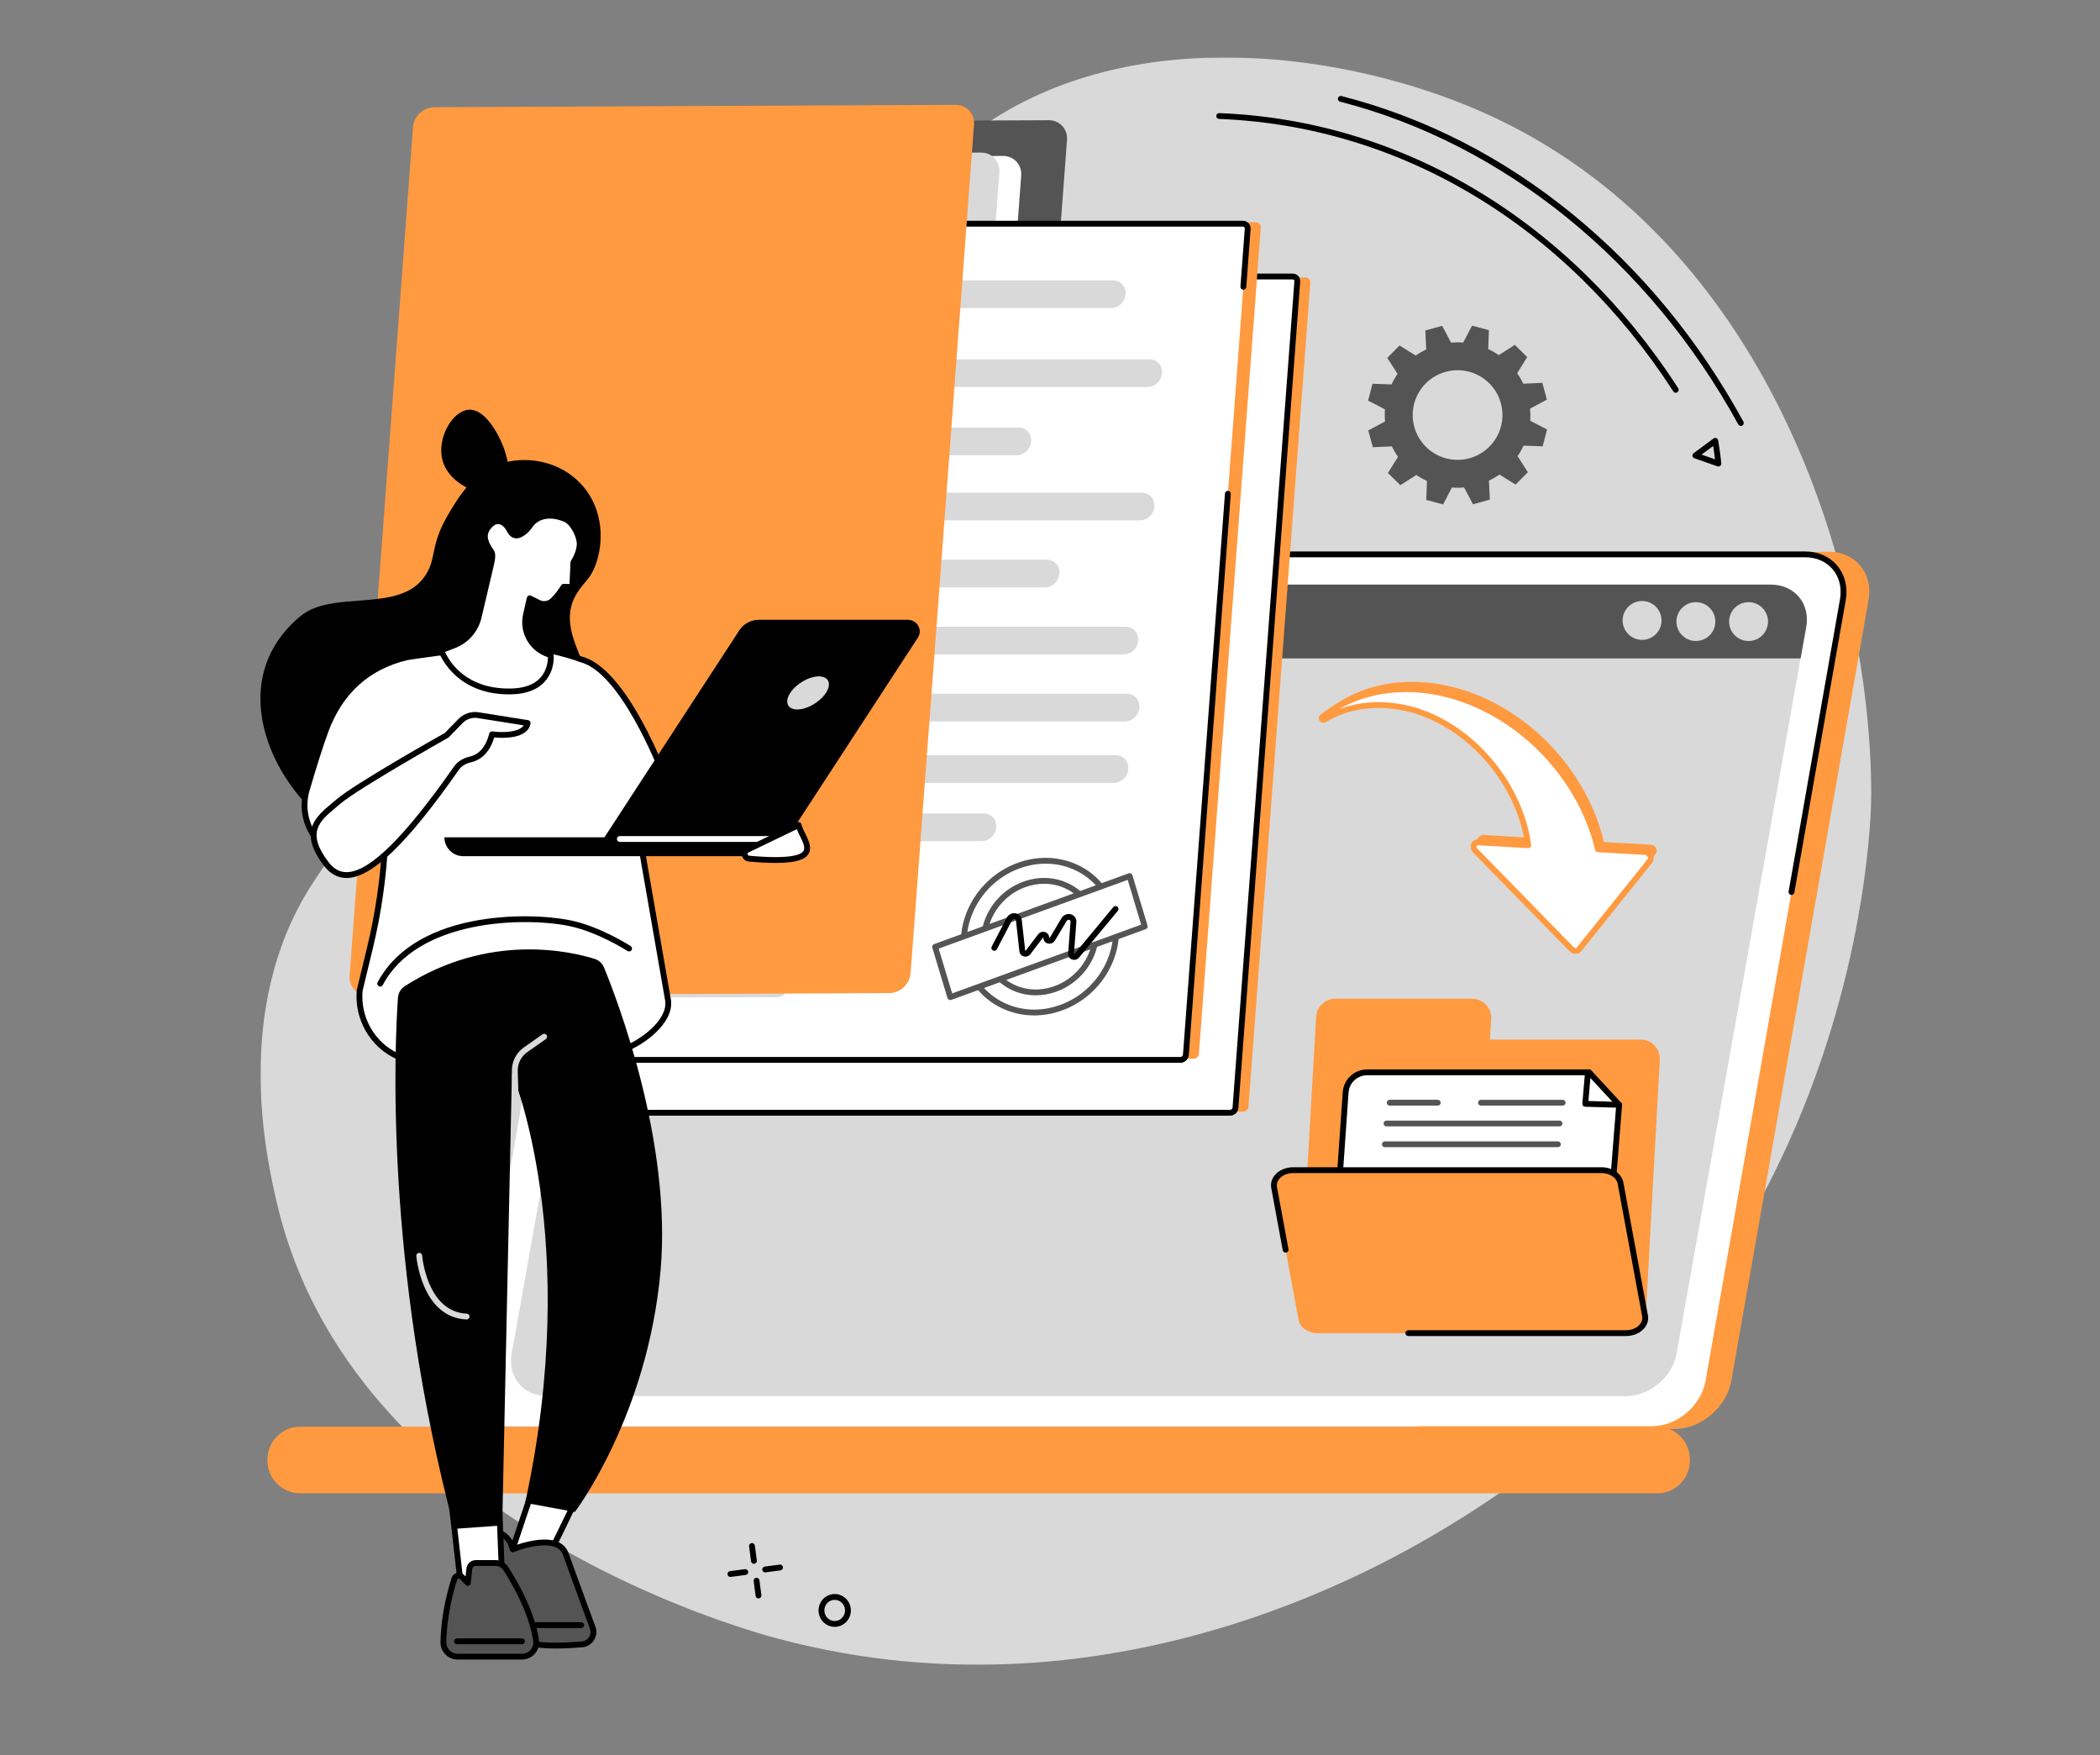 <svg xmlns="http://www.w3.org/2000/svg" width="590" height="493" viewBox="0 0 590 493" fill="none"><rect x="0" y="0" width="590" height="493" fill="#808080" stroke="none"/><mask id="mask0_514_1020" style="mask-type:luminance" maskUnits="userSpaceOnUse" x="72" y="15" width="455" height="453"><path d="M72.809 15.849H526.358V467.975H72.809V15.849Z" fill="white"></path></mask><g mask="url(#mask0_514_1020)"><path d="M410.813 426.328C524.266 355.592 525.789 228.454 525.753 222.625C525.351 158.918 496.041 66.891 416.825 31.637C379.277 14.931 319.93 6.276 277.622 34.413C238.112 60.687 255.235 91.255 211.646 143.73C161.446 204.162 121.067 196 87.409 248.781C65.176 283.641 74.983 325.835 77.797 337.937C98.419 426.657 206.66 457.16 218.802 460.382C315.174 485.955 394.504 436.497 410.813 426.328Z" fill="#D9D9D9"></path></g><path d="M412.843 128.737C406.122 130.572 399.182 126.623 397.341 119.913C395.501 113.204 399.459 106.276 406.177 104.442C412.899 102.604 419.836 106.553 421.676 113.263C423.516 119.972 419.561 126.9 412.843 128.737ZM434.605 112.262L433.314 107.547L427.966 107.788C427.472 106.749 426.897 105.765 426.246 104.843L429.077 100.313L425.596 96.876L421.084 99.753C420.146 99.111 419.152 98.547 418.123 98.068L418.306 92.728L413.565 91.486L411.104 96.224C409.983 96.136 408.838 96.146 407.691 96.247L405.177 91.532L400.45 92.822L400.692 98.159C399.652 98.655 398.668 99.232 397.743 99.877L393.209 97.052L389.763 100.532L392.647 105.035C392.003 105.97 391.437 106.958 390.96 107.99L385.608 107.805L384.366 112.539L389.113 114.993C389.025 116.114 389.031 117.254 389.136 118.405L384.412 120.914L385.707 125.632L391.051 125.388C391.548 126.43 392.12 127.414 392.771 128.333L389.94 132.863L393.425 136.3L397.933 133.423C398.871 134.068 399.865 134.629 400.898 135.108L400.712 140.449L405.452 141.69L407.913 136.952C409.038 137.043 410.175 137.034 411.326 136.929L413.84 141.648L418.567 140.354L418.322 135.017C419.365 134.521 420.352 133.948 421.274 133.299L425.808 136.128L429.254 132.648L426.37 128.144C427.018 127.209 427.577 126.219 428.057 125.189L433.409 125.371L434.651 120.64L429.907 118.183C429.992 117.062 429.986 115.922 429.881 114.775L434.605 112.262Z" fill="#545454"></path><path d="M489.091 119.653C488.806 119.653 488.522 119.499 488.375 119.226C463.275 73.427 422.493 40.38 376.488 28.558C376.05 28.447 375.788 28 375.9 27.564C376.011 27.127 376.459 26.863 376.897 26.977C400.431 33.022 422.304 44.215 441.918 60.243C461.15 75.963 477.267 95.543 489.813 118.444C490.032 118.838 489.885 119.337 489.49 119.552C489.362 119.62 489.228 119.653 489.091 119.653Z" fill="black"></path><path d="M470.813 110.327C470.545 110.327 470.28 110.193 470.12 109.952C439.953 63.267 393.435 35.371 342.496 33.41C342.045 33.397 341.695 33.015 341.711 32.562C341.731 32.109 342.114 31.767 342.561 31.777C394.036 33.758 441.032 61.928 471.5 109.066C471.745 109.447 471.637 109.952 471.255 110.196C471.121 110.284 470.964 110.327 470.813 110.327Z" fill="black"></path><path d="M478.047 127.701L481.826 129.027C481.722 128.089 481.548 126.727 481.323 125.283L478.047 127.701ZM482.778 131.041C482.686 131.041 482.595 131.028 482.506 130.996L476.047 128.734C475.759 128.633 475.55 128.382 475.507 128.086C475.465 127.786 475.589 127.483 475.834 127.307L481.421 123.178C481.65 123.009 481.951 122.97 482.209 123.074C482.477 123.178 482.666 123.41 482.716 123.687C483.291 126.867 483.592 130.119 483.598 130.148C483.621 130.425 483.503 130.699 483.281 130.872C483.137 130.986 482.961 131.041 482.778 131.041Z" fill="black"></path><path d="M234.509 449.421C234.113 449.421 233.721 449.505 233.348 449.668C231.874 450.33 231.204 452.089 231.854 453.595C232.172 454.331 232.75 454.888 233.482 455.172C234.198 455.449 234.976 455.429 235.676 455.116C237.147 454.455 237.817 452.695 237.167 451.19C236.85 450.457 236.271 449.896 235.539 449.613C235.205 449.486 234.859 449.421 234.509 449.421ZM234.512 457.003C233.963 457.003 233.417 456.902 232.887 456.697C231.743 456.254 230.841 455.384 230.351 454.243C229.347 451.923 230.39 449.202 232.675 448.179C233.777 447.684 235.006 447.651 236.134 448.088C237.278 448.531 238.18 449.404 238.67 450.542C239.677 452.862 238.631 455.586 236.346 456.609C235.761 456.873 235.137 457.003 234.512 457.003Z" fill="black"></path><path d="M211.819 439.287C211.413 439.287 211.06 438.984 211.005 438.573L210.455 434.392C210.396 433.943 210.71 433.532 211.161 433.474C211.606 433.412 212.021 433.731 212.08 434.177L212.633 438.361C212.691 438.808 212.374 439.218 211.926 439.28C211.887 439.283 211.854 439.287 211.819 439.287Z" fill="black"></path><path d="M213.101 449.03C212.695 449.03 212.346 448.73 212.29 448.319L211.737 444.132C211.679 443.689 211.996 443.275 212.444 443.217C212.888 443.161 213.307 443.474 213.365 443.92L213.915 448.104C213.974 448.554 213.656 448.965 213.209 449.02C213.173 449.026 213.137 449.03 213.101 449.03Z" fill="black"></path><path d="M205.206 442.979C204.8 442.979 204.447 442.682 204.392 442.268C204.333 441.822 204.65 441.411 205.098 441.353L209.292 440.802C209.743 440.743 210.152 441.059 210.211 441.509C210.27 441.955 209.952 442.366 209.505 442.425L205.314 442.975C205.274 442.979 205.242 442.979 205.206 442.979Z" fill="black"></path><path d="M214.97 441.698C214.565 441.698 214.212 441.401 214.159 440.991C214.101 440.541 214.414 440.131 214.866 440.069L219.056 439.521C219.508 439.463 219.916 439.779 219.975 440.225C220.034 440.675 219.72 441.085 219.272 441.144L215.078 441.691C215.042 441.698 215.006 441.698 214.97 441.698Z" fill="black"></path><path d="M386.825 391.214C379.424 385.179 371.65 379.555 363.693 374.191C347.541 363.301 330.519 353.565 313.314 344.135C304.262 339.172 294.866 334.682 285.589 330.064C276.259 325.418 266.9 320.814 257.54 316.216C248.988 312.012 240.437 307.809 231.898 303.579C212.496 238.129 191.42 163.926 195.605 163.926L513.782 154.968C521.268 154.968 526.293 161.045 524.982 168.517L486.423 387.857C485.109 395.332 477.947 401.41 470.457 401.41H399.653C395.478 397.9 391.049 394.658 386.825 391.214Z" fill="#FF9A40"></path><path d="M186.519 155.734H507.178C514.259 155.734 518.989 161.459 517.747 168.521L479.189 387.858C477.946 394.922 471.206 400.644 464.128 400.644H143.469C136.392 400.644 131.661 394.922 132.9 387.858L171.459 168.521C172.701 161.459 179.445 155.734 186.519 155.734Z" fill="white"></path><path d="M503.324 251.401C503.275 251.401 503.233 251.398 503.184 251.391C502.736 251.313 502.435 250.889 502.517 250.443L516.943 168.374C517.509 165.168 516.78 162.17 514.9 159.934C513.063 157.754 510.32 156.549 507.182 156.549H356.475C356.02 156.549 355.654 156.184 355.654 155.734C355.654 155.281 356.02 154.916 356.475 154.916H507.182C510.817 154.916 514.001 156.324 516.159 158.882C518.355 161.492 519.205 164.966 518.558 168.661L504.132 250.726C504.06 251.121 503.713 251.401 503.324 251.401Z" fill="black"></path><path d="M133.06 386.548C133.011 386.548 132.965 386.544 132.916 386.538C132.472 386.46 132.171 386.033 132.253 385.586L140.216 340.541C140.295 340.097 140.72 339.798 141.164 339.879C141.609 339.954 141.909 340.381 141.828 340.824L133.864 385.873C133.796 386.271 133.449 386.548 133.06 386.548Z" fill="black"></path><path d="M84.341 400.774H465.576C470.659 400.774 474.791 404.87 474.791 410.136C474.791 415.402 470.659 419.498 465.576 419.498H84.341C79.251 419.498 75.126 415.408 75.126 410.136C75.126 404.864 79.251 400.774 84.341 400.774Z" fill="#FF9A40"></path><path d="M194.424 164.193H497.473C504.164 164.193 508.637 169.521 507.463 176.093L471.023 380.288C469.852 386.857 463.478 392.188 456.789 392.188H153.737C147.049 392.188 142.577 386.857 143.75 380.288L180.191 176.093C181.364 169.521 187.736 164.193 194.424 164.193Z" fill="#D9D9D9"></path><path d="M505.881 184.963L507.463 176.116C508.636 169.537 504.164 164.229 497.473 164.229H194.424C187.736 164.229 181.364 169.537 180.191 176.116L178.608 184.963H505.881Z" fill="#545454"></path><path d="M466.815 174.291C466.815 177.302 464.37 179.746 461.349 179.746C458.328 179.746 455.88 177.302 455.88 174.291C455.88 171.277 458.328 168.833 461.349 168.833C464.37 168.833 466.815 171.277 466.815 174.291Z" fill="#D9D9D9"></path><path d="M481.934 174.607C481.934 177.621 479.483 180.065 476.465 180.065C473.445 180.065 470.996 177.621 470.996 174.607C470.996 171.596 473.445 169.153 476.465 169.153C479.483 169.153 481.934 171.596 481.934 174.607Z" fill="#D9D9D9"></path><path d="M496.728 174.611C496.728 177.622 494.282 180.069 491.258 180.069C488.241 180.069 485.796 177.622 485.796 174.611C485.796 171.597 488.241 169.156 491.258 169.156C494.282 169.156 496.728 171.597 496.728 174.611Z" fill="#D9D9D9"></path><path d="M418.584 292.021L418.95 286.286C419.146 283.181 416.674 280.555 413.552 280.555H375.167C372.317 280.555 369.956 282.764 369.773 285.602L365.105 366.697C364.906 369.802 367.377 372.435 370.499 372.435L457.011 374.243C459.862 374.243 462.222 372.034 462.402 369.199L466.322 297.756C466.521 294.651 464.05 292.021 460.928 292.021H418.584Z" fill="#FF9A40"></path><path d="M450.251 369.043L454.91 310.364L446.472 301.233H384.099C380.924 301.233 378.29 303.68 378.067 306.838L373.703 369.043H450.251Z" fill="white"></path><path d="M374.579 368.225H449.49L454.063 310.654L446.113 302.051H384.095C381.366 302.051 379.077 304.179 378.881 306.896L374.579 368.225ZM451 369.857H372.82L377.25 306.782C377.498 303.214 380.506 300.415 384.095 300.415H446.829L455.753 310.074L451 369.857Z" fill="black"></path><path d="M454.906 311.182C454.9 311.182 454.89 311.182 454.88 311.182L445.354 310.898C445.128 310.892 444.916 310.791 444.769 310.624C444.615 310.455 444.543 310.233 444.563 310.009L445.269 301.778C445.308 301.328 445.704 300.999 446.158 301.038C446.609 301.074 446.946 301.471 446.907 301.921L446.269 309.288L454.932 309.546C455.383 309.562 455.74 309.937 455.727 310.39C455.713 310.83 455.347 311.182 454.906 311.182Z" fill="black"></path><path d="M437.694 322.257H389.083C388.632 322.257 388.263 321.892 388.263 321.439C388.263 320.99 388.632 320.625 389.083 320.625H437.694C438.149 320.625 438.515 320.99 438.515 321.439C438.515 321.892 438.149 322.257 437.694 322.257Z" fill="#545454"></path><path d="M438.145 316.421H389.531C389.08 316.421 388.714 316.053 388.714 315.603C388.714 315.154 389.08 314.785 389.531 314.785H438.145C438.596 314.785 438.966 315.154 438.966 315.603C438.966 316.053 438.596 316.421 438.145 316.421Z" fill="#545454"></path><path d="M439.042 310.582H416.086C415.635 310.582 415.266 310.217 415.266 309.764C415.266 309.314 415.635 308.949 416.086 308.949H439.042C439.496 308.949 439.862 309.314 439.862 309.764C439.862 310.217 439.496 310.582 439.042 310.582Z" fill="#545454"></path><path d="M403.938 310.582H390.434C389.979 310.582 389.613 310.217 389.613 309.764C389.613 309.311 389.979 308.946 390.434 308.946H403.938C404.389 308.946 404.759 309.311 404.759 309.764C404.759 310.217 404.389 310.582 403.938 310.582Z" fill="#545454"></path><path d="M456.828 374.494H370.202C367.518 374.494 365.242 372.943 364.853 370.851L357.965 333.58C357.491 331.013 360.022 328.709 363.317 328.709H449.944C452.631 328.709 454.906 330.26 455.292 332.355L462.18 369.626C462.654 372.194 460.124 374.494 456.828 374.494Z" fill="#FF9A40"></path><path d="M456.832 375.312H395.661C395.21 375.312 394.841 374.95 394.841 374.494C394.841 374.045 395.21 373.68 395.661 373.68H456.832C458.417 373.68 459.869 373.07 460.719 372.047C461.121 371.571 461.559 370.786 461.373 369.776L454.485 332.502C454.171 330.804 452.216 329.527 449.941 329.527H363.314C361.728 329.527 360.277 330.136 359.424 331.156C359.025 331.635 358.587 332.42 358.77 333.431L362.003 350.909C362.085 351.352 361.787 351.779 361.343 351.861C360.898 351.945 360.47 351.649 360.388 351.206L357.158 333.727C356.926 332.453 357.279 331.169 358.165 330.11C359.322 328.722 361.248 327.894 363.314 327.894H449.941C453.046 327.894 455.636 329.706 456.096 332.205L462.984 369.479C463.223 370.754 462.863 372.041 461.981 373.096C460.82 374.485 458.895 375.312 456.832 375.312Z" fill="black"></path><path d="M368.136 79.495L368.142 79.394C368.201 78.625 367.619 77.953 366.848 77.953H193.231C192.456 77.953 191.783 78.625 191.727 79.394L174.356 310.849C174.297 311.618 174.875 312.253 175.65 312.253H349.267C350.042 312.253 350.712 311.644 350.771 310.875L367.587 86.885L368.136 79.495Z" fill="#FF9A40"></path><path d="M345.602 312.583H171.985C171.21 312.583 170.632 311.96 170.691 311.188L188.062 79.078C188.118 78.305 188.791 77.68 189.566 77.68H363.183C363.954 77.68 364.536 78.305 364.477 79.078L347.105 311.188C347.047 311.96 346.373 312.583 345.602 312.583Z" fill="white"></path><path d="M189.567 78.494C189.22 78.494 188.906 78.788 188.88 79.133L171.508 311.247C171.498 311.39 171.541 311.524 171.629 311.618C171.691 311.683 171.802 311.765 171.986 311.765H345.602C345.949 311.765 346.266 311.472 346.289 311.126L363.66 79.013C363.673 78.869 363.631 78.736 363.543 78.641C363.481 78.576 363.366 78.494 363.183 78.494H189.567ZM345.602 313.401H171.986C171.381 313.401 170.828 313.163 170.426 312.733C170.024 312.299 169.828 311.729 169.874 311.126L187.246 79.013C187.334 77.807 188.354 76.859 189.567 76.859H363.183C363.788 76.859 364.344 77.097 364.742 77.527C365.145 77.96 365.341 78.53 365.298 79.133L347.926 311.247C347.835 312.456 346.815 313.401 345.602 313.401Z" fill="black"></path><path d="M125.005 269.502L142.158 40.041C142.387 36.955 145.058 34.446 148.124 34.433L294.64 33.768C297.71 33.758 300.005 36.244 299.776 39.33L282.62 268.795C282.391 271.877 279.72 274.386 276.654 274.403L130.135 275.064C127.071 275.077 124.773 272.588 125.005 269.502Z" fill="#545454"></path><path d="M113.544 260.687L129.291 50.07C129.52 46.984 132.191 44.475 135.257 44.462L281.776 43.801C284.843 43.788 287.141 46.277 286.909 49.363L271.165 259.977C270.933 263.06 268.262 265.572 265.199 265.582L118.676 266.243C115.613 266.26 113.315 263.77 113.544 260.687Z" fill="white"></path><path d="M107.405 259.746L123.149 49.129C123.381 46.049 126.052 43.537 129.118 43.521L275.638 42.862C278.701 42.849 280.999 45.339 280.767 48.418L265.023 259.035C264.794 262.118 262.123 264.63 259.057 264.643L112.538 265.302C109.475 265.315 107.177 262.828 107.405 259.746Z" fill="#D9D9D9"></path><path d="M354.21 63.981L354.213 63.88C354.269 63.108 353.69 62.433 352.915 62.433H179.299C178.527 62.433 177.854 63.108 177.795 63.88L160.423 296.003C160.364 296.776 160.946 297.411 161.718 297.411H335.337C336.109 297.411 336.782 296.798 336.841 296.029L353.654 71.394L354.21 63.981Z" fill="#FF9A40"></path><path d="M331.672 297.743H158.053C157.281 297.743 156.699 297.118 156.758 296.345L174.13 64.232C174.189 63.463 174.859 62.837 175.634 62.837H349.253C350.025 62.837 350.603 63.463 350.548 64.232L333.173 296.345C333.117 297.118 332.444 297.743 331.672 297.743Z" fill="white"></path><path d="M331.62 298.561H158.105C157.487 298.561 156.921 298.317 156.509 297.877C156.098 297.434 155.898 296.851 155.944 296.232L165.715 165.66C165.751 165.21 166.14 164.878 166.595 164.904C167.046 164.936 167.386 165.331 167.35 165.783L157.578 296.355C157.569 296.512 157.614 296.658 157.712 296.763C157.807 296.867 157.948 296.926 158.105 296.926H331.62C331.993 296.926 332.333 296.606 332.362 296.235L344.154 138.643C344.19 138.19 344.585 137.852 345.033 137.887C345.484 137.92 345.821 138.311 345.791 138.764L333.997 296.355C333.902 297.59 332.859 298.561 331.62 298.561Z" fill="black"></path><path d="M170.011 120.076C169.991 120.076 169.972 120.076 169.949 120.07C169.498 120.037 169.161 119.646 169.194 119.196L173.309 64.225C173.401 62.99 174.444 62.019 175.686 62.019H349.198C349.816 62.019 350.381 62.264 350.793 62.707C351.202 63.147 351.405 63.73 351.359 64.346L350.143 80.632C350.107 81.085 349.711 81.424 349.26 81.385C348.812 81.352 348.472 80.961 348.505 80.511L349.724 64.225C349.737 64.069 349.688 63.922 349.59 63.818C349.495 63.714 349.355 63.655 349.198 63.655H175.686C175.31 63.655 174.97 63.974 174.944 64.346L170.828 119.32C170.795 119.747 170.436 120.076 170.011 120.076Z" fill="black"></path><path d="M316.033 202.67H188.141C186.065 202.67 184.509 200.992 184.663 198.919L184.682 198.642C184.839 196.57 186.647 194.892 188.723 194.892H316.615C318.691 194.892 320.247 196.57 320.09 198.642L320.071 198.919C319.917 200.992 318.109 202.67 316.033 202.67Z" fill="#D9D9D9"></path><path d="M312.921 219.933H185.029C182.953 219.933 181.397 218.252 181.551 216.183L181.57 215.899C181.727 213.83 183.535 212.152 185.611 212.152H313.503C315.575 212.152 317.135 213.83 316.981 215.899L316.958 216.183C316.801 218.252 314.997 219.933 312.921 219.933Z" fill="#D9D9D9"></path><path d="M275.808 236.281H183.803C181.727 236.281 180.171 234.603 180.328 232.534L180.348 232.254C180.502 230.181 182.313 228.507 184.385 228.507H276.39C278.465 228.507 280.022 230.181 279.865 232.254L279.845 232.534C279.691 234.603 277.88 236.281 275.808 236.281Z" fill="#D9D9D9"></path><path d="M199.881 183.839H189.55C187.474 183.839 185.918 182.161 186.072 180.088L186.095 179.811C186.249 177.739 188.056 176.061 190.132 176.061H200.466C202.538 176.061 204.098 177.739 203.941 179.811L203.921 180.088C203.764 182.161 201.956 183.839 199.881 183.839Z" fill="#D9D9D9"></path><path d="M315.706 183.839H219.092C217.016 183.839 215.46 182.161 215.614 180.088L215.637 179.811C215.791 177.739 217.598 176.061 219.674 176.061H316.285C318.361 176.061 319.92 177.739 319.763 179.811L319.74 180.088C319.586 182.161 317.779 183.839 315.706 183.839Z" fill="#D9D9D9"></path><path d="M312.166 86.546H215.552C213.476 86.546 211.92 84.868 212.074 82.799L212.097 82.515C212.25 80.446 214.058 78.768 216.134 78.768H312.745C314.821 78.768 316.377 80.446 316.223 82.515L316.2 82.799C316.046 84.868 314.239 86.546 312.166 86.546Z" fill="#D9D9D9"></path><path d="M293.548 165.008H190.958C188.883 165.008 187.327 163.33 187.48 161.257L187.503 160.977C187.657 158.908 189.465 157.227 191.54 157.227H294.133C296.209 157.227 297.762 158.908 297.612 160.977L297.589 161.257C297.432 163.33 295.627 165.008 293.548 165.008Z" fill="#D9D9D9"></path><path d="M320.26 146.177H192.368C190.292 146.177 188.736 144.499 188.889 142.43L188.912 142.149C189.066 140.077 190.874 138.399 192.95 138.399H320.845C322.914 138.399 324.474 140.077 324.32 142.149L324.297 142.43C324.14 144.499 322.336 146.177 320.26 146.177Z" fill="#D9D9D9"></path><path d="M322.385 108.724H194.493C192.417 108.724 190.861 107.045 191.014 104.976L191.037 104.696C191.191 102.627 192.999 100.946 195.075 100.946H322.967C325.043 100.946 326.595 102.627 326.442 104.696L326.422 104.976C326.265 107.045 324.461 108.724 322.385 108.724Z" fill="#D9D9D9"></path><path d="M285.638 127.887H230.577C228.501 127.887 226.945 126.209 227.102 124.136L227.121 123.856C227.275 121.784 229.086 120.105 231.159 120.105H286.219C288.292 120.105 289.851 121.784 289.694 123.856L289.675 124.136C289.521 126.209 287.713 127.887 285.638 127.887Z" fill="#D9D9D9"></path><path d="M218.131 280.157H181.528C179.667 280.157 178.272 278.652 178.412 276.798L178.428 276.547C178.569 274.689 180.187 273.187 182.047 273.187H218.654C220.514 273.187 221.91 274.689 221.77 276.547L221.75 276.798C221.613 278.652 219.991 280.157 218.131 280.157Z" fill="#D9D9D9"></path><path d="M219.998 263.878H182.744C180.887 263.878 179.491 262.372 179.628 260.518L179.648 260.267C179.789 258.41 181.407 256.908 183.267 256.908H220.521C222.378 256.908 223.774 258.41 223.637 260.267L223.617 260.518C223.48 262.372 221.858 263.878 219.998 263.878Z" fill="#D9D9D9"></path><path d="M293.784 242.616C291.352 242.616 288.881 243.052 286.455 243.936C275.523 247.908 269.22 259.756 272.404 270.346C273.885 275.286 277.23 279.264 281.81 281.555C286.72 284.012 292.427 284.273 297.887 282.292C308.819 278.316 315.121 266.465 311.937 255.875C310.453 250.938 307.115 246.959 302.535 244.669C299.802 243.303 296.824 242.616 293.784 242.616ZM290.558 285.247C287.259 285.247 284.036 284.498 281.071 283.018C276.085 280.522 272.447 276.188 270.835 270.818C267.403 259.413 274.16 246.663 285.893 242.398C291.777 240.257 297.949 240.543 303.268 243.206C308.256 245.702 311.891 250.035 313.506 255.406C316.936 266.81 310.182 279.561 298.449 283.826C295.84 284.771 293.176 285.247 290.558 285.247Z" fill="#545454"></path><path d="M293.356 248.263C291.594 248.263 289.802 248.579 288.044 249.218C280.116 252.101 275.543 260.691 277.851 268.368C278.923 271.939 281.339 274.816 284.65 276.472C288.207 278.254 292.342 278.44 296.298 277.003C304.225 274.119 308.799 265.53 306.491 257.853C305.419 254.285 303.003 251.407 299.691 249.749C297.713 248.761 295.559 248.263 293.356 248.263ZM290.986 279.597C288.527 279.597 286.125 279.043 283.918 277.935C280.198 276.074 277.485 272.842 276.278 268.84C273.725 260.345 278.75 250.857 287.485 247.683C291.865 246.089 296.461 246.304 300.427 248.286C304.147 250.146 306.857 253.379 308.06 257.387C310.613 265.875 305.589 275.367 296.86 278.541C294.918 279.248 292.934 279.597 290.986 279.597Z" fill="#545454"></path><path d="M321.624 260.248L266.971 280.118L262.722 265.973L317.367 246.106L321.624 260.248Z" fill="white"></path><path d="M263.725 266.478L267.508 279.052L320.613 259.746L316.831 247.168L263.725 266.478ZM266.971 280.936C266.847 280.936 266.72 280.907 266.605 280.851C266.403 280.75 266.252 280.568 266.19 280.353L261.934 266.211C261.81 265.797 262.032 265.354 262.437 265.207L317.089 245.337C317.299 245.258 317.534 245.271 317.737 245.376C317.936 245.477 318.09 245.653 318.155 245.868L322.405 260.013C322.532 260.427 322.31 260.87 321.901 261.017L267.253 280.887C267.161 280.92 267.07 280.936 266.971 280.936Z" fill="#545454"></path><path d="M301.786 269.639C301.57 269.639 301.351 269.596 301.139 269.512C300.452 269.238 300.047 268.576 300.103 267.827L300.77 258.931C300.792 258.599 300.603 258.465 300.439 258.413C300.214 258.341 299.867 258.387 299.652 258.752L296.392 264.197C295.964 264.911 295.15 265.249 294.369 265.034C293.63 264.832 293.146 264.207 293.143 263.431C293.136 263.399 293.117 263.382 293.077 263.389C293.032 263.392 292.989 263.421 292.953 263.47L289.527 267.99C289.073 268.593 288.321 268.857 287.615 268.661C286.945 268.475 286.477 267.931 286.402 267.237L285.438 258.605C285.405 258.309 285.209 258.211 285.049 258.182C284.82 258.139 284.486 258.214 284.3 258.573L280.08 266.647C279.87 267.051 279.377 267.208 278.975 266.996C278.573 266.791 278.416 266.295 278.625 265.895L282.845 257.82C283.332 256.885 284.343 256.386 285.349 256.572C286.288 256.748 286.961 257.475 287.069 258.426L288.03 267.055C288.037 267.081 288.059 267.09 288.095 267.087C288.141 267.081 288.184 267.055 288.22 267.006L291.642 262.486C292.113 261.861 292.917 261.6 293.64 261.841C294.329 262.069 294.774 262.688 294.781 263.418C294.787 263.454 294.817 263.467 294.859 263.457C294.908 263.451 294.947 263.418 294.983 263.359L298.239 257.914C298.808 256.97 299.913 256.533 300.936 256.855C301.888 257.155 302.479 258.038 302.404 259.055L301.737 267.951C301.74 267.99 301.763 268 301.796 268.003C301.839 268 301.881 267.977 301.92 267.928L312.787 254.812C313.074 254.467 313.591 254.415 313.941 254.705C314.287 254.992 314.339 255.506 314.052 255.855L303.185 268.967C302.829 269.401 302.313 269.639 301.786 269.639Z" fill="black"></path><path d="M98.222 274.06L116.039 35.72C116.267 32.637 118.942 30.125 122.005 30.115L268.524 29.454C271.587 29.441 273.885 31.93 273.656 35.013L255.84 273.35C255.608 276.433 252.937 278.942 249.871 278.958L103.355 279.616C100.288 279.629 97.99 277.143 98.222 274.06Z" fill="#FF9A40"></path><path d="M371.251 201.282C371.166 201.363 371.13 201.49 371.166 201.64C371.202 201.809 371.346 201.969 371.513 202.024C371.67 202.073 371.81 202.038 371.895 201.943L373.749 200.079C379.499 196.628 386.711 195.198 394.596 196.472C412.892 199.414 428.509 216.971 431.033 235.398L416.603 234.531C415.929 234.564 415.485 235.167 415.485 235.167L414.056 236.923L442.141 265.829C442.785 266.491 443.749 266.543 444.226 265.95L465.197 239.804C465.907 238.917 465.063 237.366 463.828 237.295L450.627 236.535C445.459 214.632 426.289 195.732 403.991 192.138C393.383 190.431 383.729 192.461 376.129 197.257C374.465 198.307 372.945 199.558 371.572 200.956L371.251 201.282Z" fill="#FF9A40"></path><path d="M371.437 201.454C371.368 201.519 371.329 201.614 371.336 201.725C371.339 201.959 371.538 202.178 371.767 202.214C371.891 202.236 372.003 202.194 372.078 202.119L372.088 202.129C377.838 198.678 385.049 197.248 392.934 198.518C411.235 201.467 426.848 219.021 429.371 237.448L415.259 236.633C414.026 236.561 413.582 238.038 414.543 239.025L441.506 266.611C442.153 267.27 443.118 267.325 443.592 266.732L463.536 241.857C464.249 240.967 463.402 239.419 462.167 239.344L448.966 238.579C443.798 216.681 424.628 197.785 402.33 194.191C390.25 192.246 379.423 195.143 371.437 201.454Z" fill="white"></path><path d="M415.174 237.448C414.984 237.448 414.922 237.536 414.886 237.614C414.798 237.803 414.837 238.152 415.134 238.451L442.098 266.038C442.281 266.227 442.506 266.335 442.719 266.322C442.876 266.315 442.935 266.243 442.954 266.22L462.895 241.345C463.052 241.149 462.941 240.85 462.902 240.762C462.774 240.478 462.484 240.182 462.121 240.162L448.92 239.4C448.557 239.377 448.25 239.119 448.168 238.771C443 216.864 423.667 198.46 402.199 194.999C392.689 193.468 383.637 194.967 376.187 199.225C381.313 197.27 387.06 196.746 393.065 197.71C411.241 200.636 427.544 218.047 430.188 237.337C430.221 237.578 430.143 237.826 429.976 238.002C429.809 238.181 429.571 238.279 429.325 238.266L415.213 237.448C415.2 237.448 415.187 237.448 415.174 237.448ZM442.693 267.961C442.052 267.961 441.411 267.68 440.921 267.178L413.958 239.592C413.222 238.839 413 237.793 413.392 236.933C413.729 236.197 414.461 235.77 415.308 235.815L428.413 236.575C425.455 218.35 409.996 202.093 392.804 199.326C385.35 198.127 378.335 199.336 372.509 202.829C372.49 202.839 372.473 202.849 372.454 202.862C372.215 203.009 371.927 203.067 371.636 203.018C371.019 202.921 370.535 202.376 370.515 201.751C370.499 201.412 370.626 201.099 370.865 200.871C370.881 200.848 370.904 200.832 370.927 200.816C379.4 194.113 390.6 191.473 402.46 193.386C424.36 196.912 444.098 215.541 449.62 237.803L462.215 238.526C463.137 238.582 463.997 239.198 464.399 240.097C464.756 240.899 464.674 241.746 464.177 242.365L444.236 267.24C443.886 267.674 443.376 267.931 442.797 267.957C442.765 267.961 442.729 267.961 442.693 267.961Z" fill="#FF9A40"></path><path d="M163.27 136.004C157.255 129.51 148.31 128.141 141.589 129.972C133.083 132.292 128.794 139.634 125.767 144.811C120.422 153.968 123.005 157.282 118.801 162.6C111.354 172.017 93.295 165.783 84.505 173.014C63.377 190.392 74.894 219.119 93.619 232.681C106.11 241.723 123.096 236.493 127.719 235.069C141.746 230.752 164.989 222.289 167.238 202.083C168.752 188.502 154.852 177.605 162.318 166.282C164.221 163.398 165.797 162.616 167.209 159.009C169.504 153.15 170.02 143.29 163.27 136.004Z" fill="black"></path><path d="M141.315 137.607C144.512 135.016 142.489 127.388 140.442 123.273C139.677 121.731 136.245 114.83 131.737 115.097C127.101 115.371 122.665 123.133 124.319 129.278C126.385 136.968 137.569 140.637 141.315 137.607Z" fill="black"></path><path d="M187.712 281.125L177.958 225.082L187.281 219.757C187.281 219.757 175.859 188.199 163.057 185.165V185.172C162.59 184.976 162.112 184.79 161.622 184.637C146.225 179.743 133.037 180.874 123.521 183.34V183.331C123.521 183.331 115.058 184.451 114.309 184.631C109.549 185.765 97.336 189.349 91.442 205.368C89.719 210.047 87.741 216.522 86.172 221.898C84.43 227.874 86.486 234.303 91.38 238.168L96.662 241.238L108.228 236.513C107.738 246.497 106.313 256.425 103.966 266.162L101.053 278.238C100.36 285.97 104.512 293.397 111.566 296.678C111.733 296.756 111.9 296.831 112.06 296.899C117.542 299.298 133.864 299.373 147.382 299.373C159.987 299.373 168.889 297.268 174.78 295.039C180.419 292.908 188.422 287.101 187.712 281.125Z" fill="white"></path><path d="M101.864 278.371C101.223 285.788 105.257 292.842 111.913 295.935C112.073 296.013 112.233 296.085 112.39 296.15C117.889 298.555 135.637 298.555 147.382 298.555C157.86 298.555 166.98 297.114 174.489 294.273C179.87 292.24 187.526 286.697 186.902 281.242L177.15 225.222C177.092 224.883 177.252 224.544 177.552 224.371L186.268 219.392C184.568 214.931 174.159 188.762 162.953 185.983C162.881 185.976 162.809 185.953 162.737 185.924C162.227 185.712 161.792 185.549 161.374 185.416C148.67 181.379 136.006 180.948 123.727 184.132C123.655 184.151 123.584 184.155 123.508 184.158C120.243 184.591 115.009 185.305 114.499 185.426C103.698 188 96.199 194.804 92.21 205.648C90.805 209.47 88.99 215.169 86.96 222.123C85.309 227.79 87.225 233.818 91.844 237.49L96.728 240.328L107.921 235.753C108.18 235.652 108.477 235.682 108.706 235.845C108.932 236.007 109.062 236.271 109.049 236.555C108.552 246.591 107.111 256.614 104.764 266.351L101.864 278.371ZM147.382 300.19C131.658 300.19 117.101 299.998 111.733 297.649C111.566 297.574 111.393 297.499 111.22 297.417C103.92 294.025 99.51 286.29 100.236 278.166C100.239 278.124 100.246 278.085 100.256 278.049L103.168 265.97C105.395 256.748 106.797 247.262 107.343 237.761L96.977 241.997C96.741 242.091 96.473 242.075 96.251 241.944L90.968 238.875C90.932 238.855 90.903 238.836 90.87 238.81C85.695 234.72 83.541 227.995 85.385 221.667C87.454 214.579 89.232 208.998 90.674 205.081C94.862 193.696 102.75 186.547 114.116 183.835C114.885 183.653 122.544 182.636 123.414 182.519C123.42 182.519 123.427 182.519 123.43 182.519C135.977 179.287 148.909 179.736 161.871 183.858C162.312 183.998 162.763 184.161 163.28 184.38C176.349 187.524 187.579 218.174 188.053 219.477C188.187 219.852 188.033 220.269 187.687 220.468L178.863 225.505L188.523 280.985C188.523 281.001 188.527 281.014 188.527 281.03C189.288 287.424 181.116 293.52 175.071 295.804C167.376 298.714 158.059 300.19 147.382 300.19Z" fill="black"></path><path d="M106.816 277.14C106.686 277.14 106.555 277.111 106.434 277.045C106.032 276.834 105.878 276.338 106.091 275.937C110.641 267.319 119.801 261.398 132.583 258.824C143.211 256.676 153.989 257.296 159.991 258.478C168.422 260.14 176.843 265.549 177.196 265.777C177.579 266.025 177.686 266.53 177.438 266.911C177.193 267.289 176.686 267.397 176.304 267.149C176.222 267.097 167.788 261.685 159.674 260.085C146.859 257.559 117.255 258.299 107.542 276.703C107.395 276.977 107.111 277.14 106.816 277.14Z" fill="black"></path><path d="M125.486 206.551C125.486 206.551 100.301 220.706 95.107 225.147C89.915 229.588 84.279 232.961 91.625 242.642C97.869 250.873 108.86 243.518 128.242 215.782C129.151 214.482 130.635 213.677 132.184 213.332C134.126 212.898 136.951 211.363 138.248 206.277C138.248 206.277 147.435 207.577 148.245 203.11L134.45 200.917C132.6 200.594 130.71 201.197 129.399 202.539L125.486 206.551Z" fill="white"></path><path d="M133.459 201.65C132.158 201.65 130.906 202.168 129.984 203.113L126.074 207.121C126.019 207.176 125.957 207.225 125.888 207.261C125.636 207.404 100.713 221.432 95.639 225.769C95.237 226.115 94.829 226.454 94.427 226.789C89.703 230.725 85.973 233.837 92.279 242.15C93.763 244.105 95.463 245.037 97.486 245.001C103.858 244.877 113.698 235.164 127.568 215.316C128.526 213.947 130.102 212.957 132.004 212.533C133.845 212.123 136.28 210.669 137.454 206.075C137.559 205.671 137.948 205.407 138.363 205.465C140.475 205.762 145.718 205.948 147.127 203.761L134.319 201.725C134.031 201.676 133.744 201.65 133.459 201.65ZM97.365 246.637C94.884 246.637 92.733 245.46 90.971 243.137C83.724 233.583 88.63 229.49 93.374 225.535C93.773 225.202 94.175 224.87 94.574 224.528C99.654 220.184 122.982 207.02 124.979 205.896L128.811 201.972C130.311 200.431 132.472 199.737 134.59 200.112L148.376 202.301C148.592 202.337 148.788 202.458 148.915 202.637C149.043 202.816 149.092 203.038 149.053 203.256C148.252 207.675 141.171 207.385 138.853 207.166C137.317 212.289 134.155 213.729 132.364 214.13C130.86 214.465 129.634 215.218 128.915 216.251C114.521 236.842 104.548 246.497 97.519 246.637C97.467 246.637 97.415 246.637 97.365 246.637Z" fill="black"></path><path d="M151.325 169.316C152.685 169.993 154.32 169.716 155.392 168.641C156.598 167.426 157.576 166.139 158.37 164.835L159.91 164.868C160.4 164.878 160.812 164.493 160.832 164.004L161.096 158.009C162.283 156.08 162.76 154.45 162.868 153.137C163.051 150.908 161.061 146.907 159.047 145.923C156.317 144.593 151.391 143.876 148.818 147.735C147.713 149.393 145.918 150.583 144.833 150.39C143.81 150.208 143.391 149.338 142.888 148.432C141.946 146.747 139.612 145.164 137.366 147.826C135.094 150.524 136.67 153.004 138.082 155.073C138.651 155.907 138.037 158.227 137.804 159.211L134.477 173.35C133.62 176.989 131.018 179.965 127.52 181.301L123.96 182.663C123.96 182.663 127.893 194.569 143.646 194.23C155.673 193.973 154.751 184.132 154.751 184.132L153.172 183.438C149.037 181.617 146.775 177.133 147.772 172.737L148.831 168.068L151.325 169.316Z" fill="white"></path><path d="M125.028 183.132C126.146 185.644 130.749 193.686 143.629 193.415C147.333 193.337 150.102 192.308 151.854 190.356C153.701 188.3 153.933 185.716 153.943 184.673L152.838 184.187C148.356 182.213 145.888 177.322 146.97 172.558L148.029 167.888C148.085 167.644 148.252 167.435 148.481 167.328C148.706 167.224 148.971 167.224 149.196 167.341L151.691 168.586C152.727 169.104 153.979 168.895 154.809 168.064C155.892 166.979 156.853 165.751 157.67 164.415C157.82 164.164 158.095 164.011 158.386 164.02L159.922 164.053C159.991 164.056 160.011 164.017 160.011 163.972L160.279 157.976C160.282 157.836 160.324 157.699 160.396 157.582C161.377 155.988 161.933 154.47 162.047 153.069C162.217 151.055 160.331 147.461 158.687 146.659C156.555 145.623 151.89 144.603 149.501 148.191C148.386 149.862 146.316 151.485 144.688 151.198C143.348 150.96 142.773 149.921 142.266 149.002L142.171 148.832C141.789 148.148 141.014 147.321 140.086 147.229C139.383 147.161 138.68 147.542 137.993 148.353C136.199 150.485 137.228 152.371 138.758 154.613C139.432 155.607 139.075 157.409 138.654 159.172L138.601 159.397L135.274 173.539C134.355 177.442 131.566 180.632 127.814 182.066L125.028 183.132ZM142.998 195.058C127.369 195.058 123.221 183.04 123.181 182.92C123.044 182.506 123.257 182.056 123.665 181.9L127.228 180.538C130.471 179.296 132.884 176.543 133.678 173.167L137.058 158.791C137.611 156.493 137.552 155.754 137.402 155.532C136.13 153.668 134.002 150.55 136.738 147.301C138.052 145.743 139.366 145.519 140.243 145.603C141.802 145.75 143.002 146.956 143.603 148.034L143.701 148.213C144.149 149.025 144.43 149.491 144.976 149.585C145.574 149.693 147.094 148.846 148.137 147.285C150.759 143.348 155.816 143.44 159.406 145.189C161.805 146.359 163.884 150.768 163.682 153.205C163.551 154.809 162.953 156.503 161.907 158.253L161.652 164.043C161.609 164.985 160.828 165.712 159.89 165.686L158.817 165.666C157.99 166.956 157.036 168.152 155.97 169.218C154.643 170.55 152.629 170.883 150.955 170.049L149.399 169.27L148.569 172.916C147.66 176.921 149.736 181.033 153.502 182.692L155.081 183.386C155.352 183.506 155.538 183.764 155.565 184.057C155.581 184.226 155.924 188.26 153.09 191.431C151.024 193.745 147.853 194.96 143.665 195.051C143.44 195.054 143.217 195.058 142.998 195.058Z" fill="black"></path><path d="M221.051 235.629H169.55L207.729 177.048C208.922 175.217 211.001 174.105 213.234 174.105H255.032C257.687 174.105 259.299 176.944 257.883 179.117L221.051 235.629Z" fill="black"></path><path d="M232.038 194.65C230.364 197.215 226.765 199.297 223.999 199.297C221.233 199.297 220.347 197.215 222.021 194.65C223.695 192.079 227.291 190 230.056 190C232.825 190 233.711 192.079 232.038 194.65Z" fill="#D9D9D9"></path><path d="M215.915 240.521H130.174C127.235 240.521 124.852 238.142 124.852 235.209H221.237C221.237 238.142 218.853 240.521 215.915 240.521Z" fill="black"></path><path d="M218.373 236.5H174.146C173.691 236.5 173.325 236.135 173.325 235.682C173.325 235.229 173.691 234.864 174.146 234.864H218.373C218.824 234.864 219.193 235.229 219.193 235.682C219.193 236.135 218.824 236.5 218.373 236.5Z" fill="white"></path><path d="M210.443 241.202C234.104 243.339 225.379 236.268 224.372 231.768L209.946 238.735C208.736 239.322 209.102 241.081 210.443 241.202Z" fill="white"></path><path d="M223.872 232.919L210.306 239.471C210.018 239.608 210.018 239.84 210.041 239.97C210.057 240.058 210.139 240.355 210.518 240.387C221.636 241.391 224.908 240.237 225.7 239.09C226.366 238.122 225.546 236.467 224.758 234.864C224.438 234.219 224.114 233.564 223.872 232.919ZM217.89 242.407C215.866 242.407 213.398 242.293 210.371 242.02C209.384 241.928 208.602 241.221 208.426 240.263C208.253 239.312 208.71 238.422 209.59 237.999L224.013 231.029C224.242 230.921 224.503 230.921 224.729 231.029C224.954 231.139 225.118 231.345 225.173 231.589C225.34 232.339 225.772 233.215 226.229 234.141C227.18 236.07 228.259 238.259 227.05 240.016C226.242 241.189 224.389 242.407 217.89 242.407Z" fill="black"></path><path d="M150.504 415.838L142.151 440.698C142.151 440.698 151.249 439.922 152.119 440.091C152.988 440.261 163.629 417.422 163.629 417.422L150.504 415.838Z" fill="white"></path><path d="M151.07 416.731L143.329 439.779C145.872 439.57 150.298 439.228 151.832 439.257C153.152 437.504 158.746 425.927 162.407 418.1L151.07 416.731ZM142.152 441.515C141.903 441.515 141.665 441.401 141.508 441.206C141.338 440.988 141.289 440.698 141.377 440.437L149.726 415.578C149.851 415.209 150.213 414.981 150.602 415.027L163.728 416.611C163.986 416.643 164.215 416.796 164.346 417.024C164.473 417.256 164.483 417.53 164.372 417.767C164.346 417.823 161.678 423.548 158.938 429.179C153.126 441.121 152.76 441.053 151.962 440.896C151.38 440.812 146.552 441.144 142.224 441.512C142.201 441.515 142.175 441.515 142.152 441.515Z" fill="black"></path><path d="M144.064 435.233C144.064 435.233 156.623 430.098 158.948 436.543C161.9 444.742 166.519 457.254 166.519 457.254C167.303 459.431 165.8 461.754 163.485 461.94C158.895 462.308 152.05 462.605 148.863 461.49C143.825 459.727 135.473 443.829 135.473 443.829L138.049 430.303C138.049 430.303 142.602 429.661 144.064 435.233Z" fill="#545454"></path><path d="M136.333 443.699C138.736 448.222 145.326 459.385 149.135 460.718C151.463 461.533 156.536 461.679 163.421 461.125C164.267 461.057 165.016 460.61 165.477 459.897C165.935 459.19 166.033 458.326 165.748 457.531C165.703 457.414 161.096 444.93 158.177 436.82C157.814 435.816 157.151 435.113 156.144 434.666C152.1 432.874 144.454 435.96 144.378 435.992C144.156 436.08 143.911 436.071 143.702 435.966C143.489 435.862 143.332 435.67 143.274 435.442C142.293 431.707 139.851 431.15 138.733 431.095L136.333 443.699ZM156.095 463.09C153.126 463.09 150.354 462.878 148.592 462.262C143.401 460.444 135.617 445.866 134.748 444.207C134.663 444.044 134.633 443.858 134.669 443.676L137.245 430.15C137.307 429.804 137.585 429.54 137.935 429.492C137.987 429.485 142.728 428.886 144.594 434.161C146.827 433.359 152.96 431.463 156.811 433.17C158.226 433.799 159.204 434.842 159.72 436.269C162.639 444.37 167.242 456.847 167.288 456.971C167.752 458.258 167.592 459.643 166.853 460.786C166.114 461.927 164.911 462.644 163.551 462.754C161.25 462.94 158.602 463.09 156.095 463.09Z" fill="black"></path><path d="M163.302 457.342H150.403C149.951 457.342 149.582 456.977 149.582 456.524C149.582 456.075 149.951 455.706 150.403 455.706H163.302C163.757 455.706 164.123 456.075 164.123 456.524C164.123 456.977 163.757 457.342 163.302 457.342Z" fill="black"></path><path d="M126.823 421.945L129.661 446.951L141.076 443.829L140.197 421.296L126.823 421.945Z" fill="white"></path><path d="M127.738 422.72L130.37 445.911L140.233 443.213L139.412 422.157L127.738 422.72ZM129.661 447.772C129.5 447.772 129.34 447.723 129.203 447.628C129.003 447.498 128.873 447.283 128.847 447.045L126.012 422.039C125.986 421.815 126.055 421.59 126.202 421.417C126.349 421.244 126.558 421.14 126.787 421.13L140.158 420.482C140.373 420.465 140.589 420.547 140.752 420.697C140.913 420.843 141.007 421.049 141.017 421.267L141.897 443.8C141.91 444.178 141.661 444.52 141.295 444.618L129.88 447.739C129.808 447.762 129.736 447.772 129.661 447.772Z" fill="black"></path><path d="M128.585 465.378H146.647C149.092 465.378 150.965 463.211 150.609 460.799C150.004 456.729 148.043 449.981 142.152 440.698C141.511 439.684 140.387 439.068 139.187 439.068H133.692C132.744 439.068 131.953 439.782 131.854 440.72L131.439 444.676L129.775 442.969C129.122 442.301 127.987 442.558 127.693 443.445C126.64 446.641 124.725 453.491 124.581 461.304C124.538 463.54 126.346 465.378 128.585 465.378Z" fill="#545454"></path><path d="M128.882 443.412C128.84 443.412 128.804 443.415 128.781 443.422C128.693 443.441 128.536 443.503 128.47 443.702C127.385 447.003 125.538 453.686 125.398 461.321C125.385 462.181 125.708 462.989 126.31 463.605C126.914 464.221 127.722 464.56 128.585 464.56H146.646C147.575 464.56 148.454 464.156 149.059 463.455C149.664 462.755 149.932 461.829 149.798 460.92C149.213 456.964 147.29 450.327 141.458 441.134C140.971 440.362 140.102 439.886 139.186 439.886H133.691C133.165 439.886 132.724 440.281 132.668 440.808L132.253 444.761C132.22 445.077 132.008 445.344 131.707 445.449C131.406 445.553 131.073 445.471 130.85 445.247L129.186 443.542C129.085 443.435 128.967 443.412 128.882 443.412ZM146.646 466.192H128.585C127.281 466.192 126.055 465.681 125.139 464.749C124.224 463.82 123.734 462.592 123.76 461.291C123.904 453.442 125.8 446.583 126.914 443.19C127.14 442.5 127.702 441.991 128.412 441.828C129.124 441.662 129.853 441.877 130.363 442.399L130.805 442.855L131.037 440.636C131.181 439.277 132.321 438.25 133.691 438.25H139.186C140.68 438.25 142.047 439.003 142.845 440.261C148.827 449.691 150.811 456.57 151.419 460.679C151.625 462.064 151.217 463.465 150.301 464.524C149.383 465.583 148.052 466.192 146.646 466.192Z" fill="black"></path><path d="M146.663 461.888H128.372C127.918 461.888 127.552 461.52 127.552 461.07C127.552 460.617 127.918 460.249 128.372 460.249H146.663C147.114 460.249 147.483 460.617 147.483 461.07C147.483 461.52 147.114 461.888 146.663 461.888Z" fill="black"></path><path d="M169.694 271.773C169.22 270.619 168.265 269.736 167.072 269.365C160.468 267.296 137.441 261.851 113.74 277.016C112.622 277.729 111.906 278.932 111.812 280.252C110.955 292.269 107.761 355.087 127.68 429.469L141.096 428.514L143.832 301.341C143.832 301.341 163.708 347.96 147.546 422.16L161.501 424.734C161.501 424.734 181.923 397.943 185.581 357.003C188.814 320.784 173.312 280.571 169.694 271.773Z" fill="black"></path><path d="M131.1 370.653C131.086 370.653 131.073 370.653 131.064 370.653C118.409 370.108 116.977 352.985 116.964 352.812C116.931 352.363 117.271 351.972 117.723 351.936C118.177 351.903 118.566 352.242 118.602 352.692C118.612 352.848 119.932 368.535 131.132 369.017C131.587 369.036 131.936 369.421 131.917 369.871C131.897 370.311 131.534 370.653 131.1 370.653Z" fill="#D9D9D9"></path><path d="M144.999 313.818C144.558 313.818 144.192 313.469 144.178 313.023L143.819 300.94C143.74 298.271 145.002 295.759 147.193 294.221L152.42 290.555C152.789 290.295 153.302 290.383 153.561 290.751C153.822 291.122 153.734 291.634 153.361 291.894L148.137 295.557C146.398 296.779 145.398 298.773 145.46 300.894L145.82 312.974C145.833 313.427 145.476 313.801 145.022 313.818C145.015 313.818 145.006 313.818 144.999 313.818Z" fill="#D9D9D9"></path></svg>